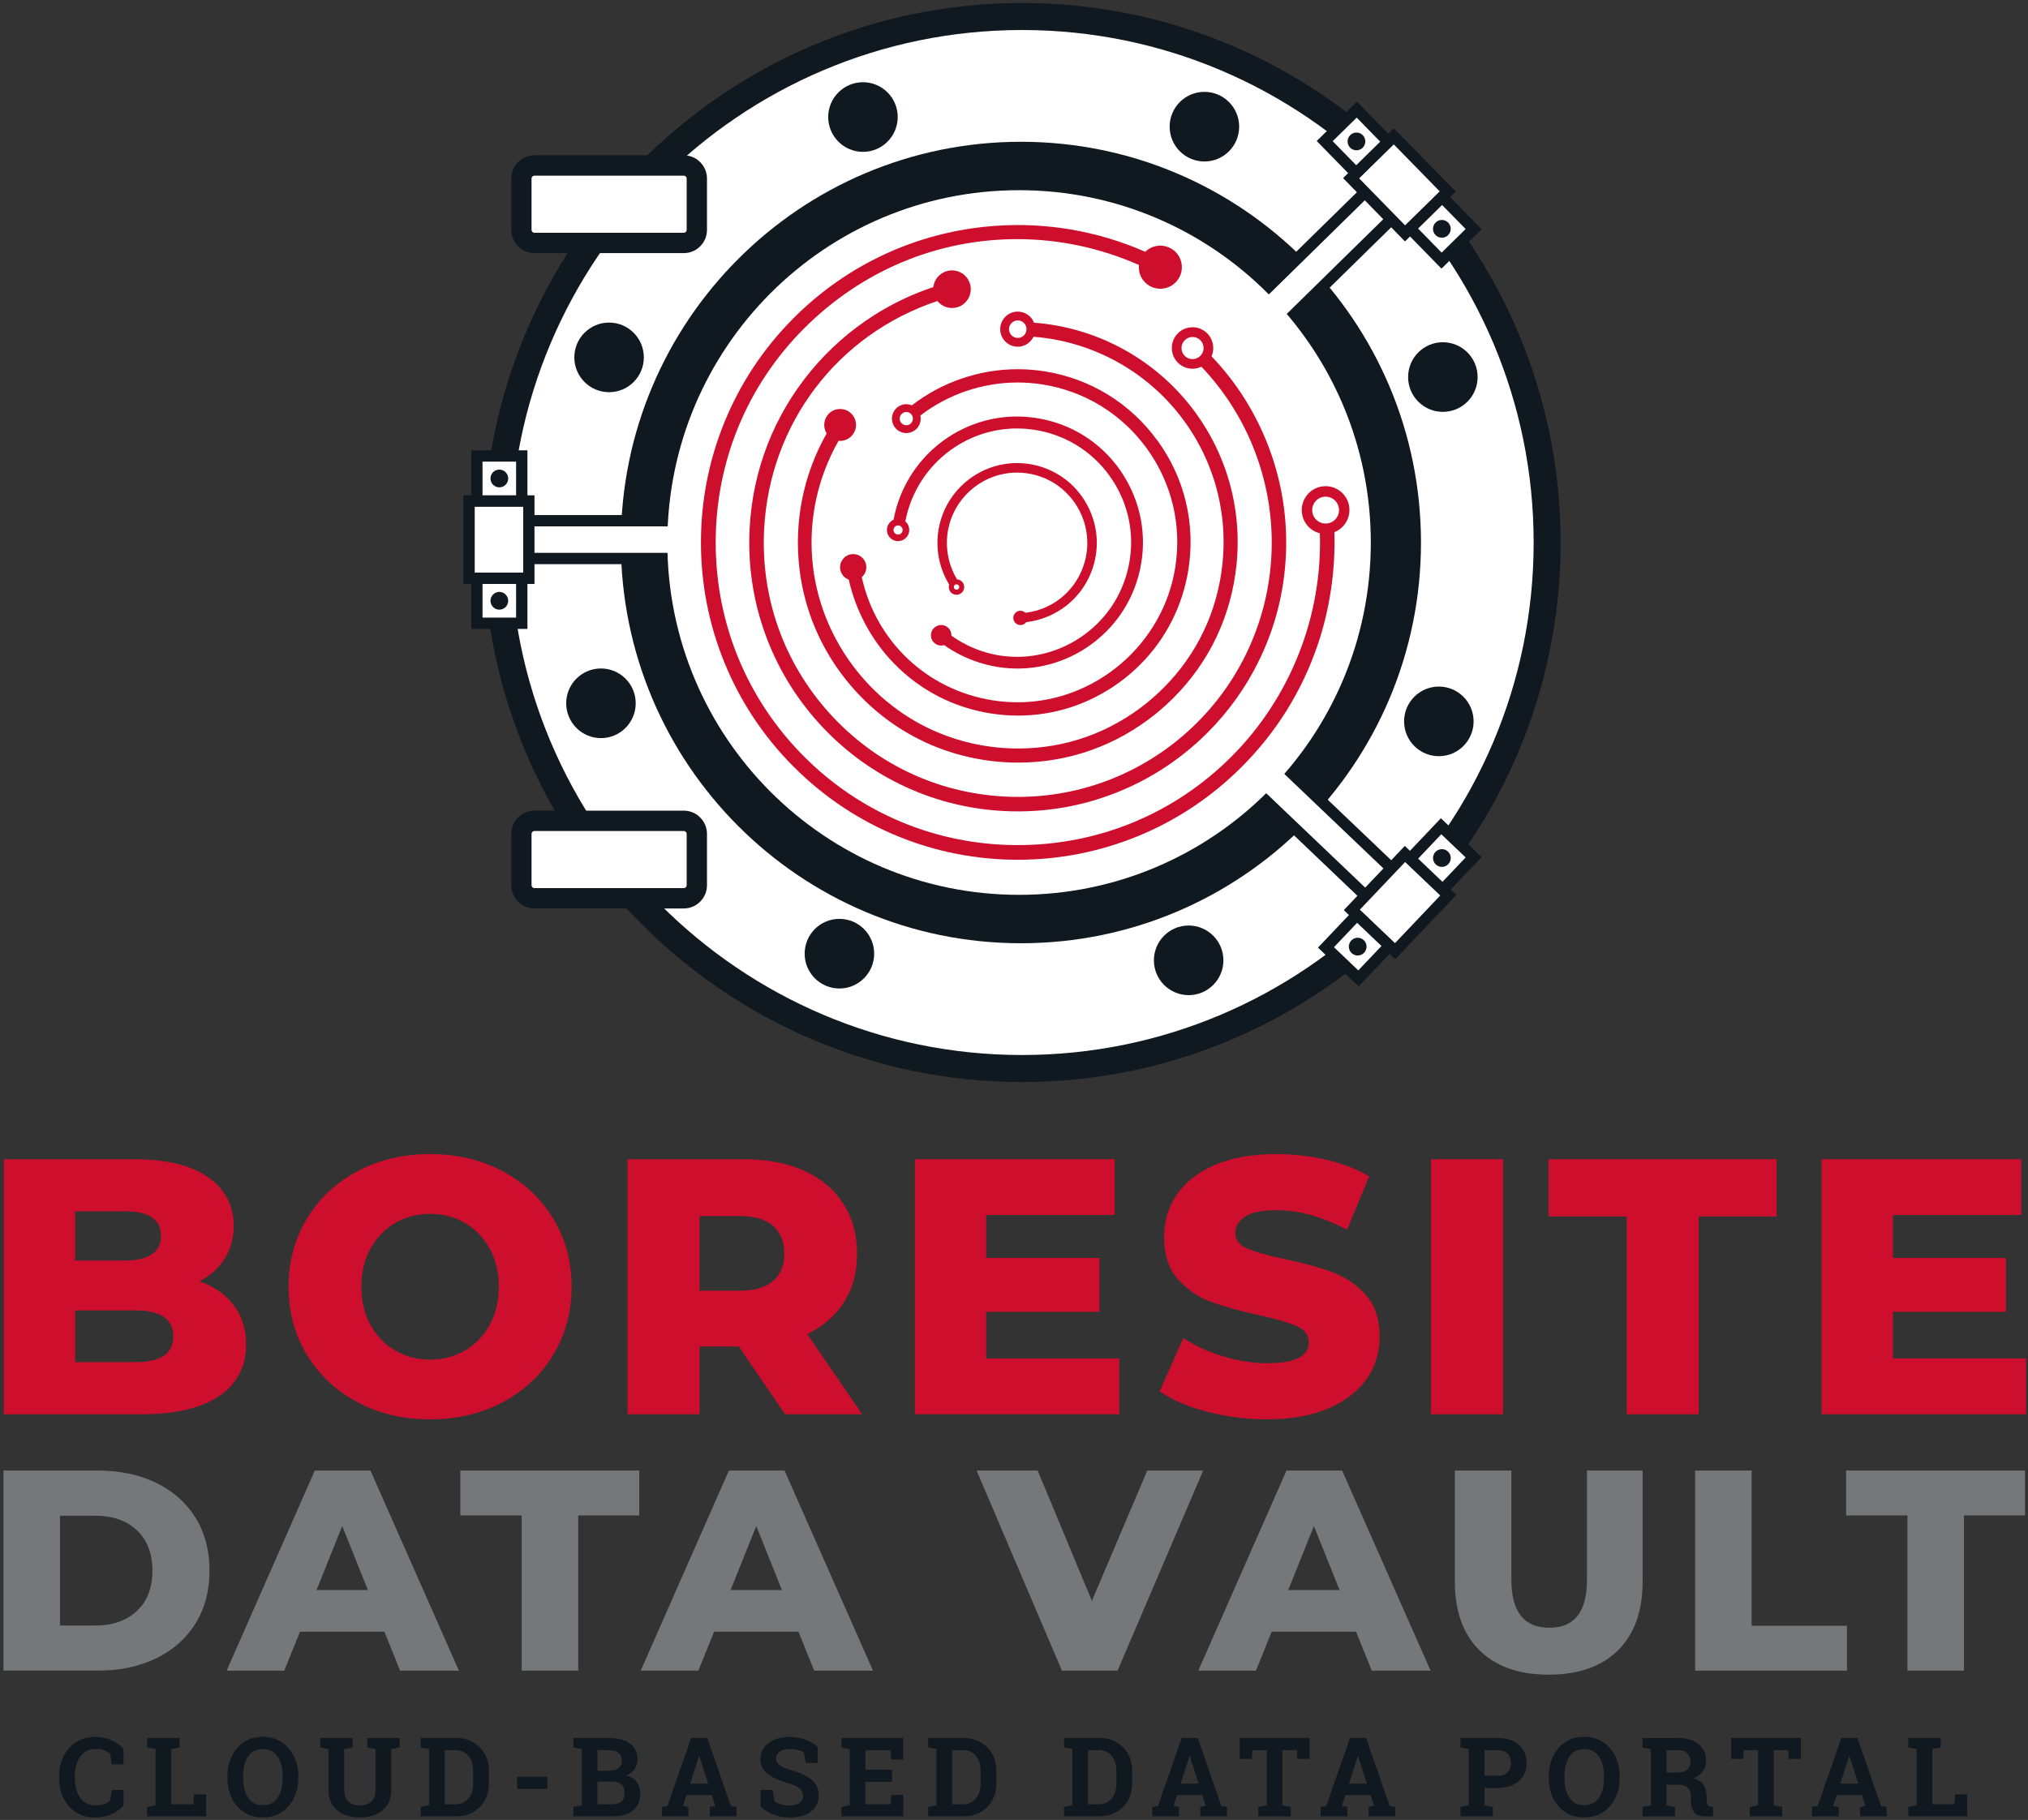 <?xml version="1.0" encoding="UTF-8"?> <svg xmlns="http://www.w3.org/2000/svg" width="371" height="333" viewBox="0 0 371 333" fill="none"><rect x="0" y="0" width="371" height="333" fill="#333333" stroke="none"/><g clip-path="url(#clip0_142_273)"><path d="M42.749 238.806C44.254 240.787 45.009 243.173 45.009 245.972C45.009 250.061 43.365 253.215 40.084 255.44C36.802 257.666 32.054 258.773 25.846 258.773H0.697V212.109H24.519C30.46 212.109 34.986 213.21 38.09 215.408C41.194 217.605 42.749 220.576 42.749 224.309C42.749 226.534 42.205 228.52 41.116 230.272C40.028 232.03 38.49 233.416 36.491 234.439C39.151 235.374 41.239 236.826 42.743 238.806H42.749ZM13.741 221.638V230.64H22.792C27.229 230.64 29.444 229.132 29.444 226.106C29.444 223.079 27.223 221.638 22.792 221.638H13.741ZM31.704 244.503C31.704 241.349 29.4 239.769 24.785 239.769H13.741V249.237H24.785C29.4 249.237 31.704 247.663 31.704 244.503Z" fill="#CE0E2D"></path><path d="M65.404 256.57C61.478 254.483 58.397 251.591 56.153 247.902C53.91 244.214 52.794 240.058 52.794 235.435C52.794 230.812 53.916 226.656 56.153 222.968C58.391 219.28 61.478 216.392 65.404 214.301C69.33 212.214 73.756 211.168 78.675 211.168C83.595 211.168 88.026 212.214 91.952 214.301C95.878 216.392 98.96 219.28 101.203 222.968C103.441 226.656 104.563 230.812 104.563 235.435C104.563 240.058 103.441 244.214 101.203 247.902C98.965 251.591 95.878 254.478 91.952 256.57C88.026 258.661 83.601 259.702 78.675 259.702C73.75 259.702 69.325 258.656 65.404 256.57ZM85.067 247.101C86.971 245.988 88.482 244.425 89.592 242.4C90.703 240.381 91.258 238.055 91.258 235.435C91.258 232.815 90.703 230.489 89.592 228.47C88.482 226.451 86.977 224.882 85.067 223.769C83.157 222.656 81.03 222.1 78.681 222.1C76.332 222.1 74.2 222.656 72.295 223.769C70.385 224.882 68.88 226.445 67.77 228.47C66.659 230.495 66.104 232.815 66.104 235.435C66.104 238.055 66.659 240.381 67.77 242.4C68.88 244.425 70.385 245.988 72.295 247.101C74.2 248.214 76.332 248.77 78.681 248.77C81.03 248.77 83.162 248.214 85.067 247.101Z" fill="#CE0E2D"></path><path d="M135.17 246.372H127.984V258.773H114.808V212.109H136.097C140.312 212.109 143.971 212.81 147.075 214.206C150.179 215.608 152.572 217.605 154.26 220.203C155.948 222.801 156.787 225.861 156.787 229.371C156.787 232.882 155.998 235.691 154.427 238.206C152.85 240.715 150.601 242.684 147.675 244.103L157.72 258.767H143.615L135.164 246.367L135.17 246.372ZM141.422 224.303C140.045 223.101 138.007 222.501 135.303 222.501H127.984V236.164H135.303C138.007 236.164 140.051 235.574 141.422 234.4C142.799 233.221 143.482 231.546 143.482 229.366C143.482 227.185 142.794 225.499 141.422 224.298V224.303Z" fill="#CE0E2D"></path><path d="M204.763 248.57V258.767H167.37V212.103H203.897V222.3H180.408V230.167H201.104V240.03H180.408V248.564H204.763V248.57Z" fill="#CE0E2D"></path><path d="M220.799 258.3C217.251 257.365 214.369 256.125 212.148 254.567L216.474 244.831C218.556 246.211 220.977 247.324 223.726 248.164C226.474 249.009 229.184 249.432 231.844 249.432C236.903 249.432 239.429 248.164 239.429 245.632C239.429 244.297 238.707 243.313 237.269 242.667C235.825 242.022 233.51 241.343 230.317 240.631C226.813 239.875 223.887 239.062 221.532 238.2C219.178 237.332 217.162 235.947 215.48 234.033C213.792 232.125 212.953 229.544 212.953 226.3C212.953 223.458 213.731 220.893 215.28 218.601C216.829 216.314 219.15 214.501 222.232 213.166C225.314 211.83 229.095 211.168 233.576 211.168C236.636 211.168 239.651 211.513 242.628 212.203C245.598 212.893 248.219 213.906 250.479 215.235L246.42 225.032C241.983 222.634 237.68 221.433 233.51 221.433C230.894 221.433 228.984 221.822 227.79 222.601C226.591 223.38 225.991 224.392 225.991 225.633C225.991 226.873 226.702 227.814 228.118 228.431C229.54 229.054 231.822 229.699 234.97 230.361C238.518 231.118 241.456 231.93 243.788 232.793C246.115 233.66 248.136 235.035 249.841 236.926C251.545 238.817 252.4 241.382 252.4 244.625C252.4 247.424 251.623 249.961 250.074 252.225C248.519 254.489 246.192 256.303 243.088 257.66C239.984 259.017 236.214 259.696 231.777 259.696C228.007 259.696 224.348 259.229 220.799 258.294V258.3Z" fill="#CE0E2D"></path><path d="M261.785 212.109H274.962V258.773H261.785V212.109Z" fill="#CE0E2D"></path><path d="M297.584 222.573H283.28V212.109H324.998V222.573H310.76V258.773H297.589V222.573H297.584Z" fill="#CE0E2D"></path><path d="M370.636 248.57V258.767H333.244V212.103H369.77V222.3H346.282V230.167H366.977V240.03H346.282V248.564H370.636V248.57Z" fill="#CE0E2D"></path><path d="M0.636 269.07H17.917C21.92 269.07 25.468 269.821 28.567 271.318C31.665 272.82 34.064 274.945 35.769 277.699C37.474 280.452 38.329 283.679 38.329 287.373C38.329 291.067 37.474 294.294 35.769 297.047C34.064 299.801 31.66 301.932 28.567 303.428C25.468 304.93 21.92 305.676 17.917 305.676H0.636V269.065V269.07ZM17.5 297.42C20.632 297.42 23.147 296.53 25.041 294.755C26.94 292.975 27.884 290.516 27.884 287.379C27.884 284.241 26.934 281.782 25.041 280.002C23.142 278.222 20.632 277.337 17.5 277.337H10.976V297.42H17.5Z" fill="#76777A"></path><path d="M70.33 298.566H54.876L52.005 305.681H41.461L57.592 269.07H67.77L83.951 305.681H73.195L70.324 298.566H70.33ZM67.303 290.933L62.606 279.217L57.908 290.933H67.303Z" fill="#76777A"></path><path d="M95.439 277.281H84.217V269.07H116.951V277.281H105.779V305.681H95.445V277.281H95.439Z" fill="#76777A"></path><path d="M146.081 298.566H130.627L127.757 305.681H117.212L133.343 269.07H143.521L159.702 305.681H148.946L146.075 298.566H146.081ZM143.049 290.933L138.351 279.217L133.654 290.933H143.049Z" fill="#76777A"></path><path d="M220.105 269.07L204.446 305.681H194.268L178.659 269.07H189.831L199.749 292.92L209.877 269.07H220.111H220.105Z" fill="#76777A"></path><path d="M248.086 298.566H232.633L229.762 305.681H219.217L235.348 269.07H245.526L261.707 305.681H250.951L248.08 298.566H248.086ZM245.06 290.933L240.362 279.217L235.664 290.933H245.06Z" fill="#76777A"></path><path d="M270.664 301.971C267.654 299.006 266.149 294.805 266.149 289.365V269.07H276.489V289.048C276.489 294.906 278.804 297.832 283.43 297.832C288.055 297.832 290.321 294.906 290.321 289.048V269.07H300.499V289.365C300.499 294.805 298.994 299.006 295.984 301.971C292.975 304.936 288.755 306.416 283.324 306.416C277.893 306.416 273.673 304.936 270.664 301.971Z" fill="#76777A"></path><path d="M310.105 269.07H320.445V297.47H337.88V305.681H310.105V269.07Z" fill="#76777A"></path><path d="M348.947 277.281H337.725V269.07H370.459V277.281H359.286V305.681H348.947V277.281Z" fill="#76777A"></path><path d="M22.587 322.833H20.454L20.16 320.925C19.877 320.641 19.521 320.419 19.094 320.257C18.666 320.096 18.161 320.012 17.578 320.012C16.334 320.012 15.373 320.463 14.702 321.37C14.03 322.277 13.697 323.456 13.697 324.914V325.414C13.697 326.872 14.03 328.057 14.702 328.969C15.368 329.882 16.312 330.338 17.534 330.338C18.094 330.338 18.611 330.254 19.083 330.093C19.549 329.932 19.916 329.704 20.171 329.425L20.465 327.517H22.598V330.354C22.02 331.022 21.287 331.556 20.393 331.957C19.499 332.357 18.5 332.552 17.389 332.552C15.468 332.552 13.896 331.884 12.669 330.555C11.442 329.22 10.831 327.512 10.831 325.425V324.941C10.831 322.861 11.442 321.153 12.658 319.812C13.88 318.471 15.451 317.804 17.389 317.804C18.494 317.804 19.494 318.004 20.388 318.41C21.282 318.816 22.015 319.345 22.598 320.012V322.85L22.587 322.833Z" fill="#101820"></path><path d="M26.923 332.34V330.616L28.445 330.321V320.029L26.923 319.734V317.998H32.848V319.734L31.316 320.029V330.132H35.358L35.497 328.329H37.69V332.34H26.929H26.923Z" fill="#101820"></path><path d="M54.576 325.275C54.576 327.378 53.977 329.114 52.777 330.482C51.578 331.856 50.006 332.541 48.068 332.541C46.13 332.541 44.576 331.856 43.382 330.482C42.194 329.108 41.599 327.372 41.599 325.275V325.058C41.599 322.972 42.194 321.236 43.376 319.856C44.565 318.477 46.119 317.787 48.057 317.787C49.995 317.787 51.567 318.477 52.772 319.856C53.977 321.236 54.576 322.966 54.576 325.058V325.275ZM51.717 325.041C51.717 323.556 51.411 322.354 50.795 321.425C50.178 320.502 49.268 320.035 48.063 320.035C46.858 320.035 45.958 320.496 45.364 321.414C44.77 322.332 44.476 323.539 44.476 325.036V325.269C44.476 326.777 44.776 327.995 45.375 328.919C45.975 329.842 46.874 330.304 48.074 330.304C49.273 330.304 50.195 329.842 50.806 328.919C51.417 327.995 51.722 326.783 51.722 325.269V325.036L51.717 325.041Z" fill="#101820"></path><path d="M64.505 317.998V319.734L62.972 320.029V327.511C62.972 328.457 63.228 329.164 63.733 329.631C64.238 330.098 64.938 330.338 65.821 330.338C66.704 330.338 67.425 330.104 67.936 329.637C68.447 329.169 68.703 328.463 68.703 327.511V320.029L67.181 319.734V317.998H73.106V319.734L71.573 320.029V327.511C71.573 329.119 71.046 330.36 69.985 331.233C68.925 332.107 67.537 332.541 65.821 332.541C64.105 332.541 62.728 332.101 61.678 331.233C60.629 330.365 60.101 329.119 60.101 327.511V320.029L58.58 319.734V317.998H64.505Z" fill="#101820"></path><path d="M83.412 317.998C85.161 317.998 86.605 318.56 87.738 319.678C88.87 320.797 89.437 322.232 89.437 323.984V326.36C89.437 328.118 88.87 329.553 87.738 330.666C86.605 331.778 85.161 332.335 83.412 332.335H76.971V330.61L78.492 330.315V320.023L76.971 319.729V317.993H83.412V317.998ZM81.369 320.218V330.137H83.268C84.295 330.137 85.1 329.787 85.683 329.091C86.266 328.396 86.561 327.484 86.561 326.365V323.973C86.561 322.866 86.266 321.959 85.683 321.264C85.1 320.569 84.295 320.218 83.268 320.218H81.369Z" fill="#101820"></path><path d="M100.143 327.317H94.601V325.103H100.143V327.317Z" fill="#101820"></path><path d="M111.254 317.998C112.936 317.998 114.252 318.327 115.196 318.983C116.14 319.64 116.612 320.619 116.612 321.926C116.612 322.588 116.435 323.183 116.085 323.706C115.735 324.229 115.224 324.619 114.558 324.886C115.418 325.069 116.062 325.464 116.49 326.065C116.918 326.666 117.134 327.367 117.134 328.162C117.134 329.536 116.684 330.571 115.779 331.278C114.874 331.984 113.592 332.335 111.937 332.335H104.901V330.61L106.423 330.315V320.023L104.901 319.729V317.993H111.259L111.254 317.998ZM109.288 324.007H111.354C112.12 324.007 112.709 323.851 113.125 323.534C113.542 323.217 113.747 322.76 113.747 322.154C113.747 321.492 113.536 321.002 113.125 320.685C112.709 320.368 112.087 320.213 111.265 320.213H109.299V324.007H109.288ZM109.288 325.998V330.137H111.931C112.692 330.137 113.269 329.97 113.669 329.642C114.069 329.314 114.269 328.819 114.269 328.168C114.269 327.467 114.097 326.927 113.758 326.56C113.419 326.187 112.881 326.004 112.148 326.004H109.288V325.998Z" fill="#101820"></path><path d="M121.071 330.616L122.093 330.466L126.446 317.998H129.384L133.709 330.466L134.731 330.616V332.34H129.856V330.616L130.85 330.438L130.222 328.468H125.58L124.953 330.438L125.946 330.616V332.34H121.071V330.616ZM126.263 326.349H129.545L127.934 321.297H127.873L126.263 326.349Z" fill="#101820"></path><path d="M149.574 322.577H147.419L147.047 320.608C146.797 320.452 146.436 320.313 145.959 320.196C145.481 320.079 144.97 320.018 144.437 320.018C143.649 320.018 143.044 320.185 142.616 320.513C142.188 320.847 141.972 321.275 141.972 321.798C141.972 322.282 142.194 322.683 142.644 322.994C143.094 323.306 143.865 323.634 144.97 323.984C146.547 324.424 147.747 325.008 148.563 325.726C149.379 326.443 149.785 327.395 149.785 328.574C149.785 329.753 149.302 330.771 148.33 331.478C147.358 332.185 146.081 332.541 144.498 332.541C143.366 332.541 142.338 332.357 141.428 332.001C140.511 331.639 139.751 331.139 139.14 330.504V327.511H141.361L141.666 329.548C141.955 329.781 142.344 329.982 142.844 330.132C143.343 330.282 143.893 330.365 144.498 330.365C145.287 330.365 145.881 330.204 146.292 329.881C146.703 329.559 146.908 329.13 146.908 328.591C146.908 328.051 146.714 327.595 146.325 327.261C145.937 326.927 145.254 326.61 144.276 326.315C142.577 325.826 141.294 325.242 140.423 324.563C139.551 323.884 139.118 322.961 139.118 321.787C139.118 320.613 139.606 319.673 140.595 318.939C141.578 318.199 142.81 317.82 144.299 317.804C145.398 317.804 146.403 317.971 147.308 318.304C148.213 318.638 148.974 319.083 149.59 319.645V322.582L149.574 322.577Z" fill="#101820"></path><path d="M163.167 326.037H158.319V330.132H162.939L163.067 328.418H165.249V332.34H153.927V330.616L155.449 330.321V320.029L153.927 319.734V317.998H165.233V321.926H163.034L162.906 320.213H158.325V323.818H163.172V326.032L163.167 326.037Z" fill="#101820"></path><path d="M176.244 317.998C177.993 317.998 179.437 318.56 180.569 319.678C181.702 320.797 182.269 322.232 182.269 323.984V326.36C182.269 328.118 181.702 329.553 180.569 330.666C179.437 331.778 177.993 332.335 176.244 332.335H169.802V330.61L171.324 330.315V320.023L169.802 319.729V317.993H176.244V317.998ZM174.2 320.218V330.137H176.099C177.127 330.137 177.932 329.787 178.515 329.091C179.098 328.396 179.392 327.484 179.392 326.365V323.973C179.392 322.866 179.098 321.959 178.515 321.264C177.932 320.569 177.127 320.218 176.099 320.218H174.2Z" fill="#101820"></path><path d="M201.087 317.998C202.836 317.998 204.28 318.56 205.413 319.678C206.545 320.797 207.112 322.232 207.112 323.984V326.36C207.112 328.118 206.545 329.553 205.413 330.666C204.28 331.778 202.836 332.335 201.087 332.335H194.651V330.61L196.173 330.315V320.023L194.651 319.729V317.993H201.087V317.998ZM199.044 320.218V330.137H200.943C201.97 330.137 202.775 329.787 203.364 329.091C203.947 328.396 204.241 327.484 204.241 326.365V323.973C204.241 322.866 203.947 321.959 203.364 321.264C202.781 320.569 201.975 320.218 200.943 320.218H199.044Z" fill="#101820"></path><path d="M210.799 330.616L211.821 330.466L216.174 317.998H219.111L223.437 330.466L224.459 330.616V332.34H219.583V330.616L220.577 330.438L219.95 328.468H215.313L214.686 330.438L215.68 330.616V332.34H210.804V330.616H210.799ZM215.991 326.349H219.272L217.662 321.297H217.601L215.991 326.349Z" fill="#101820"></path><path d="M239.557 317.998V321.82H237.358L237.241 320.218H234.609V330.321L236.142 330.616V332.34H230.206V330.616L231.739 330.321V320.218H229.112L228.995 321.82H226.802V317.998H239.562H239.557Z" fill="#101820"></path><path d="M241.595 330.616L242.616 330.466L246.97 317.998H249.907L254.233 330.466L255.255 330.616V332.34H250.379V330.616L251.373 330.438L250.746 328.468H246.109L245.482 330.438L246.476 330.616V332.34H241.6V330.616H241.595ZM246.781 326.349H250.063L248.452 321.297H248.391L246.781 326.349Z" fill="#101820"></path><path d="M273.984 317.998C275.622 317.998 276.916 318.421 277.86 319.261C278.81 320.107 279.282 321.208 279.282 322.577C279.282 323.945 278.81 325.053 277.86 325.887C276.911 326.721 275.622 327.139 273.984 327.139H271.569V330.321L273.101 330.616V332.34H267.177V330.616L268.698 330.321V320.029L267.177 319.734V317.998H273.99H273.984ZM271.569 324.925H273.984C274.784 324.925 275.389 324.708 275.8 324.268C276.211 323.829 276.416 323.272 276.416 322.599C276.416 321.926 276.211 321.342 275.8 320.891C275.389 320.441 274.784 320.218 273.984 320.218H271.569V324.925Z" fill="#101820"></path><path d="M296.301 325.275C296.301 327.378 295.701 329.114 294.502 330.482C293.302 331.856 291.731 332.541 289.793 332.541C287.855 332.541 286.3 331.856 285.112 330.482C283.924 329.108 283.33 327.372 283.33 325.275V325.058C283.33 322.972 283.924 321.236 285.106 319.856C286.295 318.477 287.85 317.787 289.787 317.787C291.725 317.787 293.297 318.477 294.502 319.856C295.707 321.236 296.306 322.966 296.306 325.058V325.275H296.301ZM293.441 325.041C293.441 323.556 293.136 322.354 292.519 321.425C291.903 320.496 290.992 320.035 289.787 320.035C288.583 320.035 287.683 320.496 287.089 321.414C286.495 322.332 286.2 323.539 286.2 325.036V325.269C286.2 326.777 286.5 327.995 287.1 328.919C287.7 329.842 288.599 330.304 289.799 330.304C290.998 330.304 291.92 329.842 292.531 328.919C293.141 327.995 293.447 326.783 293.447 325.269V325.036L293.441 325.041Z" fill="#101820"></path><path d="M306.896 317.998C308.523 317.998 309.794 318.371 310.722 319.117C311.643 319.862 312.11 320.891 312.11 322.204C312.11 322.927 311.915 323.556 311.532 324.085C311.144 324.619 310.577 325.047 309.833 325.375C310.677 325.626 311.288 326.043 311.654 326.621C312.027 327.2 312.21 327.923 312.21 328.785V329.514C312.21 329.831 312.271 330.076 312.399 330.249C312.521 330.421 312.732 330.527 313.02 330.56L313.376 330.61V332.346H311.893C310.955 332.346 310.3 332.096 309.916 331.589C309.539 331.083 309.345 330.432 309.345 329.631V328.813C309.345 328.118 309.161 327.573 308.789 327.172C308.417 326.777 307.895 326.566 307.223 326.549H304.875V330.332L306.407 330.627V332.351H300.482V330.627L302.004 330.332V320.04L300.482 319.745V318.01H306.912L306.896 317.998ZM304.863 324.324H306.851C307.651 324.324 308.251 324.151 308.65 323.812C309.05 323.473 309.25 322.977 309.25 322.332C309.25 321.687 309.05 321.175 308.656 320.791C308.262 320.407 307.673 320.213 306.901 320.213H304.869V324.318L304.863 324.324Z" fill="#101820"></path><path d="M329.44 317.998V321.82H327.241L327.125 320.218H324.493V330.321L326.025 330.616V332.34H320.089V330.616L321.622 330.321V320.218H318.995L318.879 321.82H316.685V317.998H329.446H329.44Z" fill="#101820"></path><path d="M331.478 330.616L332.5 330.466L336.853 317.998H339.791L344.116 330.466L345.138 330.616V332.34H340.263V330.616L341.256 330.438L340.629 328.468H335.992L335.365 330.438L336.359 330.616V332.34H331.484V330.616H331.478ZM336.664 326.349H339.946L338.336 321.297H338.275L336.664 326.349Z" fill="#101820"></path><path d="M349.103 332.34V330.616L350.624 330.321V320.029L349.103 319.734V317.998H355.027V319.734L353.495 320.029V330.132H357.537L357.676 328.329H359.869V332.34H349.108H349.103Z" fill="#101820"></path><path d="M186.966 195.508C240.021 195.508 283.03 152.419 283.03 99.265C283.03 46.111 240.021 3.022 186.966 3.022C133.912 3.022 90.903 46.111 90.903 99.265C90.903 152.419 133.912 195.508 186.966 195.508Z" fill="white"></path><path d="M186.966 197.984C132.632 197.984 88.432 153.701 88.432 99.265C88.432 44.829 132.632 0.546 186.966 0.546C241.3 0.546 285.501 44.829 285.501 99.265C285.501 153.701 241.3 197.984 186.966 197.984ZM186.966 5.492C135.358 5.492 93.368 47.561 93.368 99.265C93.368 150.969 135.358 193.038 186.966 193.038C238.574 193.038 280.564 150.975 280.564 99.265C280.564 47.555 238.574 5.492 186.966 5.492Z" fill="#101820"></path><path d="M186.766 172.588C227.186 172.588 259.952 139.76 259.952 99.265C259.952 58.77 227.186 25.942 186.766 25.942C146.347 25.942 113.58 58.77 113.58 99.265C113.58 139.76 146.347 172.588 186.766 172.588Z" fill="#101820"></path><path d="M173.562 95.282H87.432V102.197H173.562V95.282Z" fill="white"></path><path d="M174.595 103.226H86.399V94.241H174.595V103.226ZM88.465 101.156H172.529V96.311H88.465V101.156Z" fill="#101820"></path><path d="M96.744 91.66H85.811V105.807H96.744V91.66Z" fill="white"></path><path d="M97.777 106.848H84.778V90.631H97.777V106.848ZM86.844 104.778H95.712V92.7H86.844V104.778Z" fill="#101820"></path><path d="M95.451 83.432H87.238V91.66H95.451V83.432Z" fill="white"></path><path d="M96.489 92.695H86.211V82.397H96.489V92.695ZM88.271 90.625H94.418V84.467H88.271V90.625Z" fill="#101820"></path><path d="M91.347 89.173C92.242 89.173 92.968 88.446 92.968 87.549C92.968 86.652 92.242 85.924 91.347 85.924C90.451 85.924 89.725 86.652 89.725 87.549C89.725 88.446 90.451 89.173 91.347 89.173Z" fill="#101820"></path><path d="M95.451 105.813H87.238V114.041H95.451V105.813Z" fill="white"></path><path d="M96.489 115.075H86.211V104.778H96.489V115.075ZM88.271 113.006H94.418V106.848H88.271V113.006Z" fill="#101820"></path><path d="M91.347 111.548C92.242 111.548 92.968 110.821 92.968 109.924C92.968 109.027 92.242 108.299 91.347 108.299C90.451 108.299 89.725 109.027 89.725 109.924C89.725 110.821 90.451 111.548 91.347 111.548Z" fill="#101820"></path><path d="M199.638 93.977L261.175 33.602L256.346 28.662L194.808 89.036L199.638 93.977Z" fill="white"></path><path d="M199.621 95.432L193.346 89.012L256.36 27.194L262.634 33.614L199.621 95.432ZM196.267 89.045L199.649 92.506L259.714 33.58L256.332 30.12L196.267 89.045Z" fill="#101820"></path><path d="M257.048 42.72L264.86 35.056L254.98 24.948L247.168 32.612L257.048 42.72Z" fill="white"></path><path d="M257.026 44.173L245.698 32.584L254.988 23.472L266.316 35.06L257.026 44.173ZM248.625 32.618L257.059 41.246L263.395 35.032L254.96 26.404L248.625 32.618Z" fill="#101820"></path><path d="M263.72 47.694L269.588 41.937L263.842 36.059L257.974 41.816L263.72 47.694Z" fill="white"></path><path d="M263.7 49.152L256.51 41.792L263.856 34.587L271.047 41.947L263.7 49.152ZM259.425 41.819L263.728 46.22L268.12 41.908L263.817 37.508L259.425 41.819Z" fill="#101820"></path><path d="M263.773 43.494C264.668 43.494 265.394 42.767 265.394 41.87C265.394 40.972 264.668 40.245 263.773 40.245C262.877 40.245 262.151 40.972 262.151 41.87C262.151 42.767 262.877 43.494 263.773 43.494Z" fill="#101820"></path><path d="M248.089 31.699L253.957 25.942L248.211 20.064L242.343 25.82L248.089 31.699Z" fill="white"></path><path d="M248.069 33.158L240.878 25.797L248.225 18.593L255.416 25.953L248.069 33.158ZM243.799 25.831L248.103 30.231L252.495 25.92L248.191 21.519L243.799 25.831Z" fill="#101820"></path><path d="M248.147 27.5C249.043 27.5 249.768 26.773 249.768 25.875C249.768 24.978 249.043 24.251 248.147 24.251C247.252 24.251 246.526 24.978 246.526 25.875C246.526 26.773 247.252 27.5 248.147 27.5Z" fill="#101820"></path><path d="M194.164 110.81L256.547 170.306L261.306 165.298L198.923 105.801L194.164 110.81Z" fill="white"></path><path d="M256.571 171.77L192.691 110.853L198.871 104.344L262.751 165.261L256.571 171.77ZM195.606 110.781L256.498 168.844L259.83 165.333L198.938 107.27L195.606 110.781Z" fill="#101820"></path><path d="M247.323 166.486L255.242 174.039L264.978 163.792L257.059 156.239L247.323 166.486Z" fill="white"></path><path d="M255.249 175.508L245.832 166.529L256.993 154.78L266.41 163.759L255.249 175.508ZM248.758 166.457L255.182 172.582L263.495 163.831L257.07 157.706L248.758 166.457Z" fill="#101820"></path><path d="M242.592 173.344L248.54 179.017L254.203 173.057L248.255 167.384L242.592 173.344Z" fill="white"></path><path d="M248.552 180.487L241.106 173.389L248.191 165.929L255.638 173.027L248.552 180.487ZM244.032 173.311L248.486 177.556L252.723 173.094L248.269 168.849L244.032 173.311Z" fill="#101820"></path><path d="M248.375 174.83C249.27 174.83 249.996 174.102 249.996 173.205C249.996 172.308 249.27 171.581 248.375 171.581C247.479 171.581 246.753 172.308 246.753 173.205C246.753 174.102 247.479 174.83 248.375 174.83Z" fill="#101820"></path><path d="M257.996 157.132L263.944 162.805L269.607 156.846L263.658 151.173L257.996 157.132Z" fill="white"></path><path d="M263.956 164.276L256.51 157.178L263.595 149.717L271.041 156.816L263.956 164.276ZM259.43 157.105L263.884 161.35L268.12 156.888L263.667 152.644L259.43 157.105Z" fill="#101820"></path><path d="M263.778 158.619C264.674 158.619 265.4 157.891 265.4 156.994C265.4 156.097 264.674 155.37 263.778 155.37C262.883 155.37 262.157 156.097 262.157 156.994C262.157 157.891 262.883 158.619 263.778 158.619Z" fill="#101820"></path><path d="M186.428 163.731C221.965 163.731 250.774 134.869 250.774 99.265C250.774 63.661 221.965 34.799 186.428 34.799C150.89 34.799 122.082 63.661 122.082 99.265C122.082 134.869 150.89 163.731 186.428 163.731Z" fill="white"></path><path d="M198.688 92.033C196.739 88.65 193.602 86.236 189.843 85.229C188.61 84.895 187.338 84.728 186.072 84.728C179.487 84.728 173.695 89.179 171.99 95.554C170.957 99.415 171.557 103.56 173.639 106.959C173.49 107.404 173.573 107.899 173.862 108.277C174.128 108.628 174.539 108.828 174.978 108.828C175.294 108.828 175.594 108.728 175.844 108.533C176.46 108.055 176.571 107.165 176.094 106.547C175.85 106.23 175.477 106.035 175.078 106.002C173.273 103.015 172.757 99.387 173.656 96.01C175.161 90.392 180.264 86.47 186.067 86.47C187.183 86.47 188.299 86.62 189.387 86.909C196.228 88.745 200.304 95.816 198.472 102.67C197.095 107.81 192.836 111.504 187.588 112.121C187.349 111.888 187.022 111.749 186.655 111.749C186.305 111.754 185.978 111.899 185.739 112.149C185.495 112.4 185.367 112.733 185.373 113.084C185.384 113.79 185.972 114.369 186.683 114.369C186.683 114.369 186.705 114.369 186.711 114.369C187.116 114.363 187.494 114.163 187.738 113.84C190.398 113.529 193.008 112.45 195.107 110.792C195.556 110.436 195.995 110.046 196.4 109.64C198.194 107.843 199.488 105.59 200.149 103.115C201.154 99.354 200.637 95.421 198.688 92.038V92.033ZM174.983 106.909C175.255 106.909 175.477 107.131 175.477 107.404C175.477 107.676 175.255 107.899 174.983 107.899C174.711 107.899 174.489 107.676 174.489 107.404C174.489 107.131 174.711 106.909 174.983 106.909Z" fill="#CE0E2D"></path><path d="M205.379 86.714C202.031 81.552 196.884 78.002 190.87 76.723C189.276 76.384 187.655 76.211 186.044 76.211C181.624 76.211 177.31 77.502 173.562 79.939C168.27 83.382 164.6 88.895 163.467 95.104C162.789 95.404 162.312 96.072 162.256 96.823C162.173 97.947 163.017 98.931 164.144 99.015C164.194 99.015 164.244 99.015 164.289 99.015C164.777 99.015 165.255 98.837 165.627 98.519C166.043 98.163 166.293 97.663 166.332 97.123C166.382 96.467 166.11 95.832 165.621 95.415C166.665 89.83 169.98 84.867 174.745 81.769C178.137 79.56 182.046 78.397 186.044 78.397C187.505 78.397 188.976 78.553 190.42 78.859C195.862 80.016 200.526 83.232 203.558 87.905C206.59 92.578 207.623 98.158 206.462 103.61C205.307 109.062 202.098 113.735 197.433 116.772C194.007 119.003 190.076 120.183 186.067 120.183C181.763 120.183 177.61 118.842 174.05 116.305C174.073 115.743 173.834 115.187 173.406 114.814C173.068 114.519 172.629 114.358 172.179 114.358C171.635 114.358 171.113 114.597 170.758 115.009C170.08 115.793 170.163 116.984 170.946 117.662C171.285 117.957 171.724 118.119 172.174 118.119C172.362 118.119 172.551 118.091 172.729 118.035C176.183 120.494 180.397 121.996 184.606 122.274C185.112 122.308 185.622 122.324 186.128 122.324C190.553 122.324 194.873 121.039 198.616 118.603C199.982 117.713 201.248 116.683 202.386 115.543C205.513 112.411 207.656 108.444 208.583 104.066C209.86 98.047 208.722 91.888 205.374 86.726L205.379 86.714ZM164.294 97.807C163.833 97.807 163.461 97.435 163.461 96.973C163.461 96.511 163.833 96.138 164.294 96.138C164.755 96.138 165.127 96.511 165.127 96.973C165.127 97.435 164.755 97.807 164.294 97.807Z" fill="#CE0E2D"></path><path d="M211.737 80.617C206.773 73.769 199.443 69.268 191.097 67.944C189.476 67.688 187.816 67.555 186.172 67.555C179.187 67.555 172.323 69.902 166.821 74.164C166.499 74.03 166.154 73.963 165.804 73.963C165.116 73.963 164.472 74.219 163.983 74.692C162.934 75.699 162.9 77.374 163.9 78.425C164.4 78.948 165.077 79.237 165.804 79.237C166.46 79.237 167.087 78.993 167.57 78.553L167.809 78.325C167.842 78.292 167.87 78.247 167.892 78.203C168.359 77.591 168.536 76.784 168.375 76.033C173.445 72.128 179.759 69.986 186.178 69.986C187.699 69.986 189.226 70.108 190.725 70.342C198.427 71.566 205.196 75.722 209.783 82.041C214.369 88.361 216.218 96.094 215.002 103.816C212.776 117.885 200.387 128.499 186.178 128.499C184.656 128.499 183.113 128.377 181.591 128.138C169.625 126.241 160.257 117.406 157.653 105.613C158.253 105.09 158.569 104.283 158.469 103.493C158.391 102.853 158.064 102.286 157.559 101.891C157.131 101.557 156.626 101.384 156.087 101.384C155.987 101.384 155.887 101.39 155.787 101.401C154.471 101.568 153.533 102.77 153.699 104.088C153.81 104.989 154.432 105.752 155.276 106.058C156.542 111.771 159.469 117.206 163.533 121.379C168.314 126.296 174.428 129.462 181.219 130.536C182.879 130.797 184.567 130.931 186.233 130.931C192.908 130.931 199.31 128.833 204.757 124.872C206.118 123.882 207.406 122.781 208.583 121.601C213.303 116.872 216.352 110.853 217.407 104.194C218.728 95.832 216.724 87.46 211.754 80.612L211.737 80.617ZM165.799 77.808C165.133 77.808 164.594 77.268 164.594 76.6C164.594 75.933 165.133 75.393 165.799 75.393C166.465 75.393 167.004 75.933 167.004 76.6C167.004 77.268 166.465 77.808 165.799 77.808Z" fill="#CE0E2D"></path><path d="M217.451 73.874C210.488 65.257 200.193 59.866 189.171 59.049C188.693 57.836 187.499 57.013 186.178 57.013H186.089C184.323 57.068 182.929 58.553 182.979 60.323C183.029 62.014 184.379 63.371 186.061 63.438C186.083 63.438 186.1 63.438 186.122 63.438L186.666 63.421C186.727 63.421 186.783 63.399 186.839 63.366C187.81 63.165 188.638 62.514 189.071 61.619C199.349 62.409 208.95 67.449 215.447 75.488C221.777 83.321 224.681 93.151 223.631 103.17C222.721 111.866 218.995 119.71 212.865 125.851C211.921 126.797 210.915 127.698 209.883 128.544C203.097 134.046 194.929 136.956 186.255 136.956C184.928 136.956 183.579 136.883 182.252 136.744C172.251 135.693 163.256 130.797 156.926 122.97C147.086 110.792 145.714 94.208 153.405 80.65C153.499 80.662 153.594 80.667 153.694 80.667C154.643 80.667 155.532 80.2 156.076 79.415C156.992 78.097 156.67 76.272 155.354 75.354C154.86 75.009 154.288 74.831 153.694 74.831C153.522 74.831 153.344 74.848 153.177 74.876C152.411 75.015 151.745 75.443 151.301 76.083C150.634 77.04 150.618 78.331 151.228 79.31C149.59 82.192 148.319 85.262 147.436 88.439C146.314 92.483 145.831 96.661 145.998 100.862C146.342 109.585 149.429 117.79 154.932 124.594C161.695 132.961 171.302 138.185 181.985 139.309C183.407 139.459 184.845 139.537 186.267 139.537C195.534 139.537 204.258 136.427 211.504 130.552C212.615 129.651 213.686 128.683 214.686 127.682C221.238 121.117 225.214 112.739 226.191 103.448C227.313 92.745 224.209 82.242 217.451 73.874ZM186.189 61.83C185.306 61.83 184.59 61.113 184.59 60.228C184.59 59.343 185.306 58.626 186.189 58.626C187.072 58.626 187.788 59.343 187.788 60.228C187.788 61.113 187.072 61.83 186.189 61.83Z" fill="#CE0E2D"></path><path d="M221.638 65.202C222.299 63.683 221.893 61.864 220.616 60.779C219.933 60.2 219.067 59.878 218.179 59.878C218.067 59.878 217.962 59.878 217.851 59.889C216.84 59.972 215.924 60.445 215.269 61.218C213.92 62.821 214.119 65.224 215.713 66.576C216.396 67.154 217.262 67.471 218.162 67.471C218.728 67.471 219.284 67.343 219.789 67.104C228.596 76.334 233.26 88.923 232.588 101.691C231.988 113.201 227.191 124.01 219.084 132.132C218.506 132.711 217.895 133.289 217.279 133.851C208.733 141.562 197.711 145.807 186.25 145.812C185.423 145.812 184.584 145.79 183.757 145.745C171.363 145.095 159.963 139.648 151.661 130.408C143.354 121.167 139.14 109.24 139.79 96.823C140.8 77.496 153.233 61.14 171.491 55.082C172.14 55.883 173.118 56.356 174.161 56.356C174.422 56.356 174.683 56.328 174.939 56.267C175.833 56.061 176.588 55.516 177.071 54.732C177.554 53.953 177.71 53.029 177.499 52.134C177.132 50.57 175.761 49.474 174.156 49.474C173.895 49.474 173.634 49.502 173.373 49.563C171.951 49.897 170.902 51.093 170.741 52.529C166.909 53.797 163.239 55.549 159.819 57.73C155.504 60.484 151.656 63.883 148.385 67.827C141.583 76.028 137.696 86.002 137.135 96.678C136.791 103.309 137.752 109.818 139.989 116.01C142.155 121.991 145.415 127.431 149.685 132.182C153.955 136.933 159.013 140.75 164.722 143.531C170.635 146.413 176.993 148.049 183.612 148.393C184.49 148.438 185.373 148.46 186.244 148.46C191.947 148.46 197.555 147.476 202.908 145.528C208.878 143.359 214.308 140.093 219.05 135.815C219.694 135.237 220.333 134.63 220.949 134.007C224.814 130.135 227.99 125.673 230.378 120.744C233.254 114.82 234.887 108.45 235.231 101.818C235.942 88.283 230.983 74.948 221.627 65.185L221.638 65.202ZM218.162 65.708C217.046 65.708 216.141 64.801 216.141 63.683C216.141 62.565 217.046 61.658 218.162 61.658C219.278 61.658 220.183 62.565 220.183 63.683C220.183 64.801 219.278 65.708 218.162 65.708Z" fill="#CE0E2D"></path><path d="M246.831 92.745C246.676 91.588 246.076 90.564 245.149 89.852C244.382 89.268 243.472 88.956 242.511 88.956C242.317 88.956 242.117 88.968 241.917 88.995C239.529 89.318 237.852 91.532 238.18 93.919C238.424 95.716 239.723 97.145 241.456 97.574C241.928 112.784 236.047 127.659 225.292 138.43C214.864 148.877 200.982 154.63 186.194 154.63C171.407 154.63 157.525 148.877 147.097 138.43C136.669 127.982 130.927 114.074 130.927 99.259C130.927 84.445 136.669 70.537 147.097 60.089C157.609 49.558 171.446 43.755 186.056 43.755C193.724 43.755 201.226 45.346 208.356 48.484C208.189 50.053 208.972 51.577 210.371 52.345C210.949 52.668 211.604 52.835 212.265 52.835C213.703 52.835 215.03 52.05 215.719 50.793C216.768 48.89 216.074 46.481 214.169 45.43C213.592 45.113 212.942 44.946 212.281 44.946C211.238 44.946 210.244 45.352 209.511 46.07C205.141 44.145 200.526 42.771 195.795 41.975C192.625 41.447 189.398 41.174 186.189 41.174C183.396 41.174 180.575 41.38 177.81 41.781C171.763 42.66 165.932 44.479 160.474 47.182C154.832 49.981 149.696 53.68 145.204 58.181C139.673 63.722 135.386 70.186 132.471 77.391C129.656 84.35 128.229 91.699 128.229 99.243C128.229 106.786 129.656 114.135 132.471 121.095C135.386 128.299 139.673 134.764 145.204 140.305C150.734 145.846 157.187 150.14 164.377 153.061C171.324 155.882 178.659 157.311 186.189 157.311C193.713 157.311 201.054 155.882 207.995 153.061C215.186 150.14 221.638 145.846 227.169 140.305C233.482 133.985 238.135 126.519 241.012 118.119C243.255 111.565 244.327 104.394 244.11 97.374C245.97 96.639 247.098 94.731 246.825 92.717L246.831 92.745ZM242.505 95.793C241.15 95.793 240.051 94.692 240.051 93.335C240.051 91.977 241.15 90.876 242.505 90.876C243.86 90.876 244.96 91.977 244.96 93.335C244.96 94.692 243.86 95.793 242.505 95.793Z" fill="#CE0E2D"></path><path d="M157.87 27.784C161.381 27.784 164.227 24.932 164.227 21.414C164.227 17.896 161.381 15.044 157.87 15.044C154.358 15.044 151.512 17.896 151.512 21.414C151.512 24.932 154.358 27.784 157.87 27.784Z" fill="#101820"></path><path d="M217.451 182.084C220.963 182.084 223.809 179.232 223.809 175.714C223.809 172.196 220.963 169.344 217.451 169.344C213.94 169.344 211.093 172.196 211.093 175.714C211.093 179.232 213.94 182.084 217.451 182.084Z" fill="#101820"></path><path d="M220.333 29.547C223.844 29.547 226.691 26.695 226.691 23.177C226.691 19.659 223.844 16.807 220.333 16.807C216.822 16.807 213.975 19.659 213.975 23.177C213.975 26.695 216.822 29.547 220.333 29.547Z" fill="#101820"></path><path d="M153.561 180.866C157.072 180.866 159.919 178.014 159.919 174.496C159.919 170.978 157.072 168.126 153.561 168.126C150.049 168.126 147.203 170.978 147.203 174.496C147.203 178.014 150.049 180.866 153.561 180.866Z" fill="#101820"></path><path d="M263.956 75.36C267.467 75.36 270.314 72.508 270.314 68.99C270.314 65.472 267.467 62.62 263.956 62.62C260.444 62.62 257.598 65.472 257.598 68.99C257.598 72.508 260.444 75.36 263.956 75.36Z" fill="#101820"></path><path d="M109.938 135.053C113.449 135.053 116.296 132.201 116.296 128.683C116.296 125.165 113.449 122.313 109.938 122.313C106.426 122.313 103.58 125.165 103.58 128.683C103.58 132.201 106.426 135.053 109.938 135.053Z" fill="#101820"></path><path d="M263.223 138.363C266.734 138.363 269.581 135.511 269.581 131.993C269.581 128.475 266.734 125.623 263.223 125.623C259.711 125.623 256.865 128.475 256.865 131.993C256.865 135.511 259.711 138.363 263.223 138.363Z" fill="#101820"></path><path d="M111.426 71.76C114.937 71.76 117.784 68.909 117.784 65.391C117.784 61.873 114.937 59.021 111.426 59.021C107.914 59.021 105.068 61.873 105.068 65.391C105.068 68.909 107.914 71.76 111.426 71.76Z" fill="#101820"></path><path d="M95.384 32.679V42.059C95.384 43.383 96.455 44.456 97.777 44.456H125.086C126.408 44.456 127.479 43.383 127.479 42.059V32.679C127.479 31.355 126.408 30.281 125.086 30.281H97.777C96.455 30.281 95.384 31.355 95.384 32.679Z" fill="white"></path><path d="M125.086 46.315H97.772C95.428 46.315 93.524 44.406 93.524 42.059V32.674C93.524 30.326 95.428 28.418 97.772 28.418H125.086C127.429 28.418 129.334 30.326 129.334 32.674V42.059C129.334 44.406 127.429 46.315 125.086 46.315ZM97.772 32.139C97.477 32.139 97.239 32.379 97.239 32.674V42.059C97.239 42.353 97.477 42.593 97.772 42.593H125.086C125.38 42.593 125.619 42.353 125.619 42.059V32.674C125.619 32.379 125.38 32.139 125.086 32.139H97.772Z" fill="#101820"></path><path d="M95.384 152.588V161.968C95.384 163.292 96.455 164.365 97.777 164.365H125.086C126.408 164.365 127.479 163.292 127.479 161.968V152.588C127.479 151.264 126.408 150.19 125.086 150.19H97.777C96.455 150.19 95.384 151.264 95.384 152.588Z" fill="white"></path><path d="M125.086 166.223H97.772C95.428 166.223 93.524 164.315 93.524 161.968V152.582C93.524 150.235 95.428 148.327 97.772 148.327H125.086C127.429 148.327 129.334 150.235 129.334 152.582V161.968C129.334 164.315 127.429 166.223 125.086 166.223ZM97.772 152.048C97.477 152.048 97.239 152.288 97.239 152.582V161.968C97.239 162.262 97.477 162.502 97.772 162.502H125.086C125.38 162.502 125.619 162.262 125.619 161.968V152.582C125.619 152.288 125.38 152.048 125.086 152.048H97.772Z" fill="#101820"></path></g><defs><clipPath id="clip0_142_273"><rect width="370" height="332" fill="white" transform="translate(0.636 0.546)"></rect></clipPath></defs></svg> 